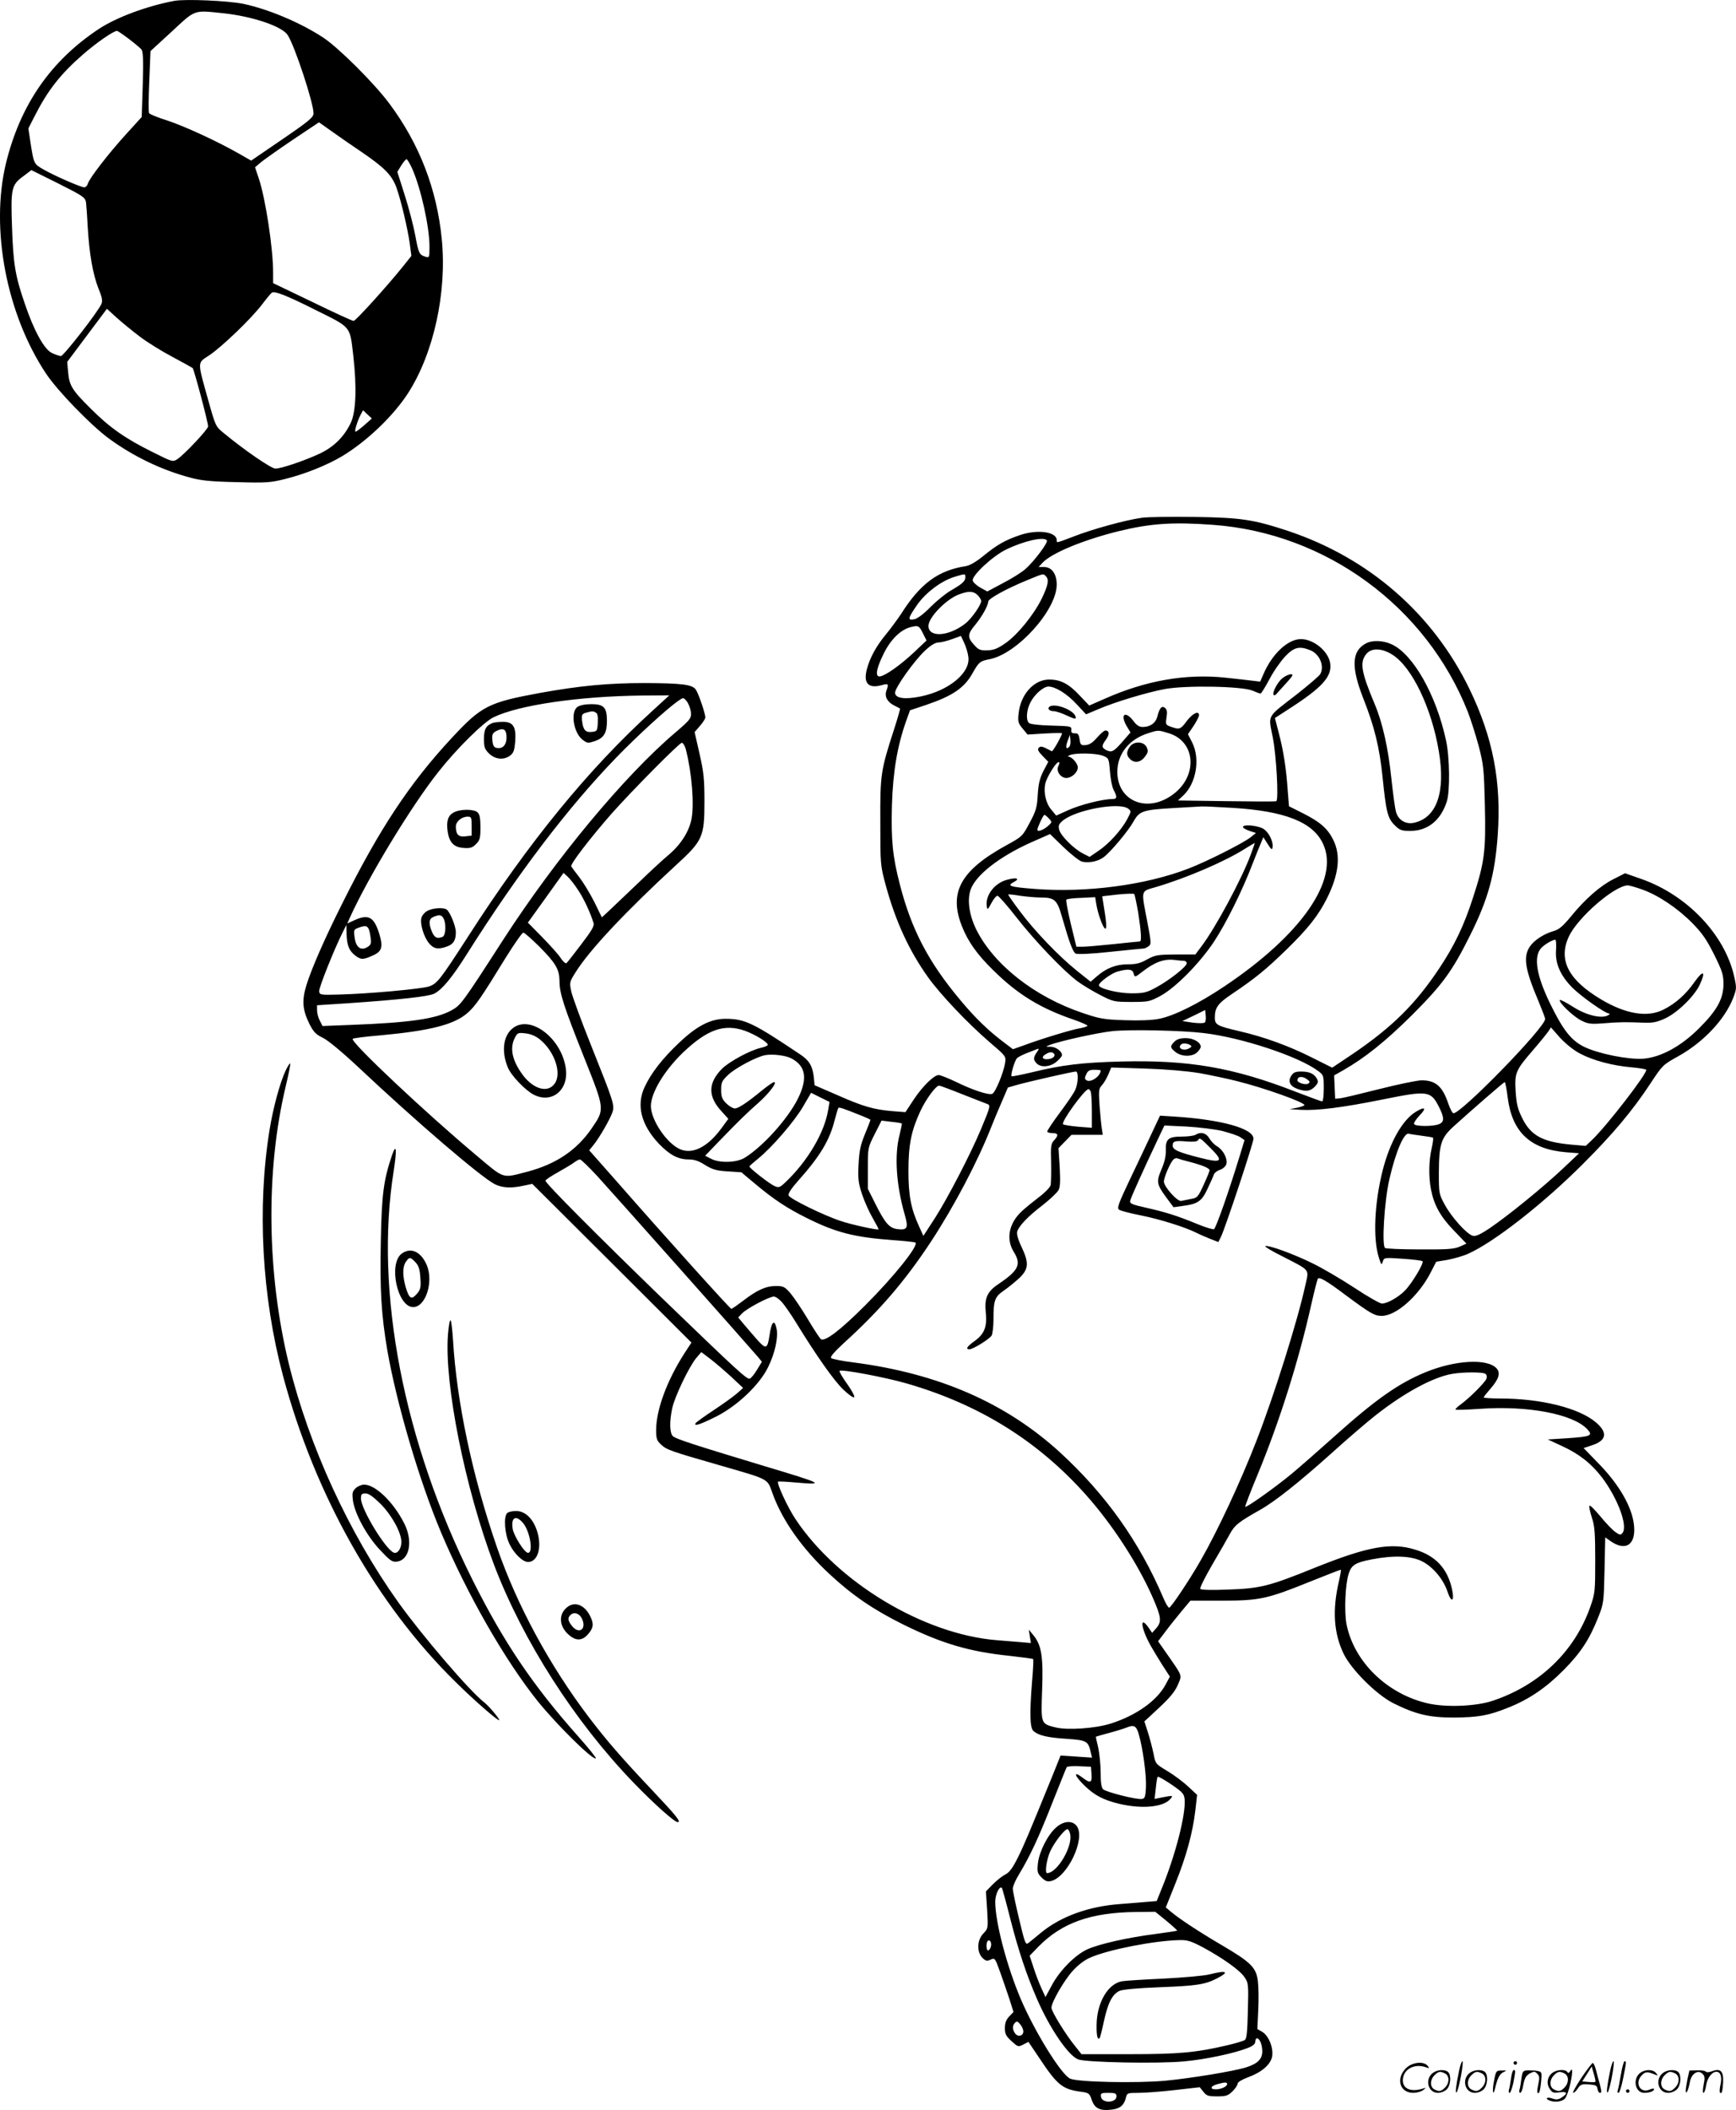 <?xml version="1.0" encoding="UTF-8"?>
<svg xmlns="http://www.w3.org/2000/svg" version="1.0" viewBox="0 0 988.082 1200.33" preserveAspectRatio="xMidYMid meet">
  <g transform="translate(-0.548,1200.57) scale(0.1,-0.1)" fill="#000000" stroke="none">
    <path d="M999 12001 c-156 -29 -331 -94 -431 -160 -275 -182 -448 -433 -529 -766 -89 -371 3 -855 228 -1194 66 -99 253 -292 357 -369 139 -102 301 -180 463 -223 61 -17 118 -23 263 -26 169 -5 194 -3 275 17 114 28 239 78 327 130 140 84 292 229 376 359 146 227 222 573 192 876 -28 286 -128 543 -298 771 -87 117 -289 318 -377 376 -131 86 -313 162 -455 192 -90 18 -327 28 -391 17z m281 -71 c164 -18 331 -74 363 -124 40 -61 147 -385 147 -445 0 -22 -24 -43 -178 -148 l-177 -121 -70 40 c-123 70 -307 155 -407 188 -54 17 -101 36 -104 42 -4 5 -3 87 1 181 l7 172 122 112 c137 127 121 121 296 103z m-542 -145 c32 -24 65 -52 72 -60 10 -12 12 -58 8 -200 l-6 -185 -91 -100 c-98 -108 -206 -247 -216 -280 -3 -11 -12 -20 -20 -20 -19 0 -170 66 -231 101 -56 32 -56 32 -75 154 l-12 80 33 65 c76 150 147 242 279 357 75 65 172 133 193 133 3 0 33 -20 66 -45z m1327 -645 c129 -88 170 -130 196 -199 26 -71 65 -236 77 -323 l9 -68 -51 -64 c-88 -109 -266 -306 -278 -306 -7 0 -112 48 -235 108 l-223 107 0 60 c0 138 -43 419 -81 534 l-22 65 34 29 c19 15 100 73 182 128 l148 99 72 -51 c39 -28 117 -82 172 -119z m288 -97 c49 -113 97 -328 97 -440 0 -62 -1 -64 -22 -58 -36 11 -40 18 -59 122 -10 54 -37 157 -60 229 l-42 132 22 36 c13 20 26 36 30 36 5 0 20 -26 34 -57z m-1858 -188 c2 -16 7 -82 10 -145 9 -150 29 -264 61 -346 21 -50 24 -70 17 -87 -23 -50 -216 -297 -231 -297 -10 1 -33 9 -52 18 -43 21 -102 127 -154 282 -54 156 -65 226 -72 430 -8 222 -4 244 64 293 l46 35 153 -76 c141 -71 153 -79 158 -107z m1303 -611 c209 -104 198 -90 218 -259 21 -184 16 -323 -15 -387 -38 -78 -95 -134 -174 -172 -88 -41 -220 -86 -254 -86 -24 0 -178 106 -294 202 -46 37 -47 40 -88 186 -63 226 -64 211 5 256 72 48 241 210 302 291 25 33 50 63 55 66 15 11 88 -18 245 -97z m-997 -153 c42 -32 126 -84 185 -115 60 -32 112 -61 116 -64 8 -8 88 -309 88 -332 0 -16 -135 -160 -176 -187 -25 -16 -28 -15 -138 40 -158 78 -246 140 -354 248 -107 106 -122 131 -129 209 l-5 57 113 151 113 151 55 -50 c31 -28 90 -76 132 -108z m1279 -503 c-24 -21 -46 -38 -51 -38 -8 0 11 63 31 100 l12 22 25 -24 25 -23 -42 -37z M6503 9060 c-88 -12 -282 -65 -386 -106 -103 -39 -97 -38 -97 -21 0 48 -111 63 -211 28 -83 -28 -129 -55 -203 -115 -45 -37 -80 -57 -104 -61 -156 -24 -258 -99 -366 -269 -21 -32 -60 -85 -87 -118 -55 -66 -91 -131 -109 -197 -22 -82 7 -114 84 -93 38 11 41 7 27 -30 -12 -33 3 -64 41 -84 18 -9 34 -18 36 -19 2 -2 -13 -54 -33 -116 -77 -237 -80 -258 -79 -529 0 -243 0 -246 31 -361 56 -205 133 -372 241 -523 71 -99 225 -261 349 -368 95 -81 95 -81 89 -120 -9 -56 -56 -169 -73 -175 -21 -8 -110 21 -206 68 -44 21 -89 39 -99 39 -27 0 -92 -64 -143 -141 l-46 -70 -77 6 c-104 9 -164 26 -313 92 l-127 55 -5 50 c-8 61 -26 91 -75 124 -270 181 -317 204 -427 204 -86 0 -165 -41 -267 -139 -93 -88 -156 -169 -193 -248 -49 -103 -21 -215 79 -322 62 -65 111 -91 170 -91 33 0 58 -8 95 -32 43 -26 64 -32 129 -36 l77 -5 80 -67 c104 -87 179 -137 290 -192 167 -84 274 -111 493 -127 68 -5 125 -11 128 -14 18 -18 -121 -192 -286 -357 -141 -141 -231 -210 -253 -192 -7 7 -41 58 -74 114 -34 57 -78 122 -98 146 -33 38 -41 42 -83 42 -57 0 -108 -23 -187 -84 -33 -25 -63 -46 -67 -46 -7 0 -382 416 -656 729 l-153 173 26 32 c32 40 92 143 106 184 14 40 7 60 -123 385 -55 137 -104 272 -111 302 -11 52 -10 55 24 109 79 127 287 348 573 611 151 138 161 160 161 360 0 129 -4 167 -28 273 l-28 123 30 35 c17 19 31 41 31 48 0 24 -40 140 -55 160 -21 28 -80 35 -290 36 -207 0 -367 -15 -595 -56 -294 -54 -334 -74 -503 -256 -240 -258 -411 -516 -624 -943 -100 -199 -175 -371 -204 -465 -26 -87 -22 -138 17 -218 24 -47 37 -61 77 -80 29 -14 109 -80 205 -170 330 -310 694 -622 774 -663 42 -21 94 -24 165 -8 l48 10 453 -451 453 -452 -40 -61 c-99 -154 -161 -321 -161 -437 0 -48 4 -60 28 -82 32 -30 52 -37 334 -118 290 -84 269 -73 302 -164 56 -153 170 -313 323 -455 129 -120 249 -202 418 -286 221 -109 376 -155 607 -179 71 -8 131 -16 134 -18 2 -3 0 -58 -6 -124 -15 -187 -13 -268 8 -286 29 -25 79 -37 188 -44 115 -8 123 -12 138 -78 l7 -29 -89 6 -90 6 -47 -117 c-137 -336 -161 -393 -197 -465 -29 -58 -47 -83 -71 -95 -18 -9 -50 -35 -71 -56 l-39 -40 7 -105 c6 -105 6 -105 -21 -134 -37 -37 -39 -105 -6 -139 19 -18 26 -20 47 -10 24 11 25 9 54 -71 16 -45 40 -115 53 -154 l23 -73 -24 -25 c-18 -19 -25 -38 -25 -67 0 -33 6 -45 38 -74 36 -33 38 -34 67 -19 l29 15 62 -92 c103 -155 132 -178 239 -192 43 -6 47 -9 60 -48 17 -48 48 -62 116 -53 46 6 68 26 78 68 6 26 9 27 73 27 36 0 129 7 207 16 l140 16 21 -26 c18 -23 28 -26 79 -26 50 0 61 4 87 29 16 16 29 36 29 44 0 8 25 23 60 36 77 28 127 72 136 117 9 48 -19 119 -56 141 l-28 16 5 107 c3 58 2 133 -2 165 -9 78 -40 108 -205 205 -130 76 -245 152 -292 192 l-27 23 54 135 c63 156 99 290 114 416 l10 89 -50 47 c-28 26 -81 66 -118 88 -68 41 -69 41 -80 100 -7 33 -21 87 -32 121 l-20 62 84 78 c61 57 90 92 106 129 25 59 29 47 -63 179 l-49 70 41 54 c22 30 64 82 92 116 l51 61 178 0 c215 0 258 9 505 109 94 38 172 68 174 67 1 -2 -4 -32 -12 -67 -38 -163 -29 -293 26 -409 44 -92 187 -234 283 -283 129 -64 204 -82 345 -82 139 1 197 11 309 56 119 47 217 114 316 214 97 98 147 174 197 300 31 78 32 85 36 267 l4 188 27 -19 c90 -65 151 -22 136 94 -12 99 -82 221 -191 335 l-95 98 51 17 c80 27 87 72 18 130 -96 81 -312 135 -545 135 -51 0 -93 3 -93 6 0 3 18 26 39 50 48 55 58 89 35 115 -52 58 -236 48 -406 -22 -153 -63 -285 -156 -518 -365 -85 -76 -193 -171 -240 -210 -91 -76 -261 -197 -267 -190 -2 2 29 84 70 182 123 297 234 646 306 969 17 75 34 141 37 146 8 13 50 -11 164 -97 137 -101 159 -114 200 -114 81 0 206 110 275 240 l35 68 66 11 c36 7 89 22 117 35 147 66 425 283 653 511 173 173 282 303 386 461 65 99 69 103 154 150 146 81 269 212 316 337 18 48 18 55 4 118 -54 239 -269 464 -530 555 l-91 32 -67 -34 c-75 -38 -160 -112 -243 -214 -43 -52 -66 -72 -94 -80 -57 -16 -113 -52 -138 -89 -39 -58 -28 -129 48 -308 21 -51 39 -97 39 -104 0 -49 -487 -548 -523 -536 -6 2 -18 26 -28 54 -33 99 -72 133 -152 133 -24 0 -131 -22 -238 -49 -107 -27 -207 -51 -224 -53 l-30 -3 -3 66 -3 67 53 30 c121 69 240 164 389 312 174 174 229 248 332 455 102 204 141 344 157 568 22 304 -27 557 -160 832 -208 429 -572 746 -1032 900 -197 65 -266 76 -533 80 -132 2 -268 0 -302 -5z m407 -40 c643 -47 1213 -465 1450 -1064 17 -44 45 -132 62 -195 28 -108 30 -132 35 -341 6 -257 -2 -320 -68 -522 -51 -158 -105 -271 -193 -403 -135 -202 -266 -331 -484 -480 l-124 -83 -116 58 c-131 66 -272 117 -410 149 -129 30 -142 37 -142 77 0 58 17 81 97 135 131 88 193 138 312 254 120 117 180 192 229 290 68 136 80 245 36 333 -32 65 -75 102 -174 152 l-78 39 -7 88 c-9 130 -24 225 -50 325 l-23 89 71 46 c200 128 257 191 243 269 -13 68 -95 134 -166 134 -73 0 -161 -81 -211 -194 l-21 -48 -41 5 c-23 3 -95 11 -160 18 -224 23 -451 -17 -683 -120 l-89 -39 -55 58 c-62 66 -108 90 -173 90 -87 0 -163 -85 -174 -194 -5 -46 -2 -55 23 -85 l28 -34 98 6 c54 3 98 4 98 1 0 -13 -52 -105 -58 -102 -4 2 -19 10 -35 18 -21 10 -30 11 -39 2 -9 -9 -4 -20 21 -46 l33 -34 -28 -53 c-21 -42 -28 -72 -32 -135 -4 -71 -9 -90 -46 -159 -41 -77 -42 -78 -131 -127 -263 -144 -332 -270 -253 -465 34 -85 86 -158 175 -245 139 -138 269 -218 460 -283 45 -16 80 -31 78 -35 -3 -4 -22 -10 -43 -14 -42 -6 -223 -61 -319 -97 l-62 -22 -53 40 c-88 66 -165 141 -248 241 -180 215 -277 400 -343 657 -41 159 -50 249 -45 449 6 190 30 336 81 480 l22 61 90 30 c153 52 219 97 266 181 36 64 43 69 94 79 157 28 385 279 385 425 0 61 -28 100 -72 100 l-31 0 22 24 c52 56 235 131 434 180 180 44 308 53 537 36z m-946 -89 c8 -12 -76 -123 -124 -164 -21 -18 -78 -54 -127 -79 l-88 -47 -40 22 c-22 13 -41 30 -43 40 -6 28 113 139 189 176 102 50 219 76 233 52z m-464 -209 c0 -23 -19 -39 -85 -77 -27 -16 -78 -57 -113 -92 -39 -40 -74 -66 -92 -70 -40 -8 -38 4 13 78 48 71 139 140 215 163 62 19 62 19 62 -2z m458 6 c19 -19 14 -49 -21 -123 -45 -94 -140 -211 -210 -259 -45 -31 -66 -39 -103 -40 -40 -1 -49 3 -75 32 -38 42 -37 61 7 113 38 46 74 110 74 132 0 17 106 75 224 123 94 39 89 37 104 22z m-388 -108 c11 -11 20 -26 20 -33 0 -23 -57 -104 -92 -130 -95 -73 -208 -79 -208 -12 0 49 103 154 176 180 54 20 81 18 104 -5z m-310 -220 l19 -38 -70 -66 c-75 -71 -162 -133 -194 -138 -30 -5 -23 42 20 129 40 81 96 136 153 151 45 11 48 10 72 -38z m257 -131 c13 -90 -110 -192 -270 -225 -91 -19 -147 -11 -147 21 0 29 108 181 171 240 32 30 57 45 76 46 15 0 51 9 78 19 l50 18 19 -41 c10 -22 21 -58 23 -78z m1948 37 c52 -22 80 -90 55 -135 -5 -10 -65 -61 -132 -114 -177 -137 -164 -114 -138 -247 20 -103 34 -351 20 -362 -3 -3 -130 -2 -282 0 l-278 4 30 28 c74 69 98 209 51 302 l-24 47 32 47 c17 26 31 53 31 61 0 28 -36 11 -69 -32 -36 -49 -42 -51 -90 -34 -31 11 -32 13 -26 53 5 31 3 45 -8 54 -18 16 -32 1 -44 -48 -10 -38 -41 -60 -84 -60 -19 0 -35 10 -53 35 -48 62 -77 35 -36 -33 l20 -33 -47 -54 c-50 -57 -61 -62 -94 -45 -24 14 -24 24 2 59 21 29 19 51 -4 51 -7 0 -28 -18 -47 -40 -25 -29 -44 -41 -65 -43 -27 -2 -30 1 -35 33 -4 28 -9 35 -27 34 -17 0 -22 5 -20 20 2 20 -3 21 -112 24 -64 1 -121 8 -128 14 -19 15 -16 73 7 117 23 46 74 91 103 91 39 0 106 -41 160 -100 l54 -58 69 29 c95 41 274 95 380 115 120 22 438 16 498 -9 21 -9 42 -17 46 -17 4 0 27 37 51 82 24 46 65 104 90 130 50 53 81 60 144 34z m-3745 -343 c-366 -333 -705 -748 -1049 -1283 -161 -249 -177 -270 -224 -286 -41 -14 -344 -42 -512 -46 -105 -3 -110 -2 -113 18 -3 19 89 248 135 338 l20 40 1 -51 c2 -65 14 -95 48 -122 33 -26 47 -26 101 -1 53 23 60 49 37 124 -30 96 -61 113 -141 77 l-41 -19 16 36 c106 233 351 636 503 827 104 132 256 282 313 310 143 70 489 120 846 124 l155 1 -95 -87z m216 2 c8 -43 3 -50 -86 -126 -291 -247 -681 -717 -979 -1177 -234 -363 -243 -375 -296 -404 -90 -49 -237 -70 -577 -83 l-157 -6 -15 30 c-9 16 -16 43 -16 59 l0 29 183 12 c291 20 452 38 484 54 46 24 102 92 187 227 286 453 574 832 849 1116 116 120 283 273 349 320 33 23 33 23 50 3 10 -11 20 -35 24 -54z m2720 -130 c154 -45 170 -240 28 -347 -146 -111 -319 -42 -319 127 0 102 67 186 177 220 56 18 56 18 114 0z m-565 -78 c-18 -18 -22 -2 -9 34 l13 34 3 -29 c2 -16 -1 -33 -7 -39z m-2182 -14 c34 -132 49 -313 32 -398 -15 -73 -62 -146 -134 -206 -29 -24 -108 -97 -177 -164 -69 -66 -142 -135 -162 -154 l-37 -34 -44 90 c-25 49 -63 111 -84 138 -22 28 -42 55 -46 62 -7 12 105 158 232 303 114 128 383 400 397 400 7 0 18 -17 23 -37z m2375 -37 c32 -13 33 -15 39 -89 3 -41 12 -88 21 -105 22 -42 20 -52 -9 -52 -54 0 -183 -33 -249 -63 l-69 -31 -28 34 c-31 36 -45 99 -34 148 8 36 61 122 75 122 7 0 7 -6 0 -21 -16 -28 11 -69 45 -69 30 0 65 32 65 60 0 22 -33 60 -52 61 -7 0 -4 4 7 9 32 14 153 11 189 -4z m142 -300 c19 -15 19 -15 -4 -59 -32 -61 -105 -142 -165 -182 l-50 -34 -39 20 c-52 27 -126 101 -134 135 -6 22 -2 32 19 50 72 62 320 108 373 70z m594 4 c299 -18 459 -81 516 -205 95 -203 -123 -517 -561 -810 -149 -100 -289 -169 -372 -185 -38 -8 -114 -11 -195 -8 -121 4 -143 8 -243 42 -272 92 -503 274 -603 474 -40 82 -52 165 -33 224 28 84 162 189 344 271 l109 48 77 -75 c43 -41 90 -78 105 -82 39 -9 92 1 124 26 42 32 140 150 169 202 33 60 53 67 230 77 76 4 147 9 158 9 11 1 90 -3 175 -8z m-1044 -61 c19 -21 18 -21 -9 -45 -25 -21 -57 -32 -57 -19 0 13 33 85 40 85 4 0 15 -9 26 -21z m-2680 -407 c32 -47 70 -129 88 -188 5 -16 -12 -44 -70 -120 -41 -54 -79 -103 -84 -107 -4 -5 -20 8 -34 30 -14 21 -62 74 -106 119 l-80 81 102 142 101 141 24 -22 c13 -12 40 -46 59 -76z m6055 4 c91 -32 201 -105 286 -191 57 -58 82 -94 125 -180 47 -95 53 -115 53 -169 -1 -83 -37 -149 -140 -251 -102 -102 -217 -164 -316 -172 -86 -6 -255 28 -336 67 -75 37 -120 94 -194 245 -79 162 -96 268 -52 317 18 20 65 48 81 48 4 0 6 -27 4 -59 -6 -76 25 -146 94 -215 49 -49 186 -146 208 -146 6 0 3 -5 -6 -10 -36 -21 -125 0 -199 48 -38 24 -72 42 -75 39 -11 -11 78 -96 122 -117 37 -19 55 -21 121 -16 95 8 137 8 228 4 59 -2 79 2 128 24 70 33 164 124 196 190 37 78 22 89 -27 20 -50 -72 -108 -124 -177 -159 -91 -47 -215 -27 -356 57 -187 111 -246 225 -184 358 50 108 259 289 335 291 8 0 45 -10 81 -23z m-7238 -261 c7 -42 5 -51 -9 -62 -41 -30 -72 -11 -80 49 -6 43 -5 46 22 56 48 18 58 11 67 -43z m962 -64 c94 -95 114 -129 115 -197 0 -69 24 -143 142 -439 116 -291 116 -289 42 -397 -85 -125 -203 -204 -364 -247 -150 -39 -130 -45 -292 91 -289 242 -721 648 -705 664 3 4 75 13 159 20 282 26 419 61 494 127 46 40 78 87 218 315 49 78 93 142 100 142 7 0 47 -36 91 -79z m3788 -432 c-5 -5 -36 -5 -68 -1 l-60 9 65 31 65 32 3 -31 c2 -17 0 -35 -5 -40z m-2618 -47 c61 -22 138 -70 130 -82 -3 -4 -20 -11 -38 -15 -60 -13 -179 -77 -222 -119 -80 -81 -81 -157 -4 -241 l40 -44 -41 -56 c-76 -103 -161 -147 -231 -118 -76 30 -169 167 -169 247 1 77 78 204 186 307 137 129 231 162 349 121z m4754 -130 c73 -39 186 -69 292 -78 44 -4 82 -10 84 -14 10 -16 -224 -319 -308 -399 l-36 -34 -81 7 c-164 15 -231 51 -280 150 -27 54 -33 81 -38 154 -6 106 0 119 100 235 39 45 77 92 86 105 l15 23 52 -59 c32 -34 78 -72 114 -90z m-2144 117 c216 -25 543 -133 653 -216 31 -23 32 -26 32 -99 0 -40 -4 -74 -9 -74 -5 0 -73 25 -151 55 -354 138 -610 182 -995 172 -222 -6 -332 -19 -509 -62 -59 -14 -110 -24 -113 -22 -7 7 18 90 31 103 6 6 31 19 56 29 25 9 51 20 59 23 11 4 11 0 -2 -18 -21 -30 -21 -44 -1 -64 24 -25 78 -20 113 10 17 14 31 31 31 37 0 22 -34 47 -64 48 -31 0 -31 0 -6 10 55 22 278 71 359 79 101 10 388 4 516 -11z m-849 -120 c8 -14 -14 -29 -43 -29 -27 0 -30 15 -5 29 23 14 39 14 48 0z m-1497 -24 c83 -43 95 -115 37 -231 -58 -115 -198 -270 -301 -334 -46 -29 -144 -32 -193 -6 l-33 17 73 76 c120 124 162 165 229 224 61 54 111 119 90 119 -5 0 -33 -19 -63 -43 -90 -74 -140 -107 -160 -107 -11 0 -33 13 -49 29 -24 24 -29 38 -29 77 0 42 4 51 40 85 39 38 161 103 210 112 41 8 117 -1 149 -18z m2324 -84 c64 -12 161 -32 215 -46 156 -39 382 -120 382 -136 0 -3 -19 -10 -42 -15 l-43 -8 65 -4 c93 -5 236 13 465 59 257 52 274 50 321 -43 31 -62 31 -86 -2 -98 -34 -13 -131 -13 -140 1 -3 6 11 28 32 50 41 42 30 52 -22 20 -77 -47 -148 -173 -189 -334 -47 -186 -56 -389 -21 -497 13 -41 15 -43 22 -21 7 23 8 23 113 16 58 -4 109 -10 113 -14 10 -9 -59 -125 -100 -167 -37 -38 -101 -74 -131 -74 -11 0 -82 40 -157 90 -75 49 -182 112 -238 139 -105 52 -250 105 -269 98 -6 -2 38 -29 99 -59 161 -83 150 -70 129 -164 -43 -199 -179 -631 -278 -884 -91 -235 -224 -519 -320 -685 -63 -110 -167 -265 -177 -265 -5 0 -20 24 -32 53 -137 322 -329 592 -591 832 -307 280 -689 447 -1172 510 -66 8 -124 20 -129 25 -7 7 19 36 74 87 203 184 348 353 496 578 131 200 266 456 344 656 12 30 37 91 57 136 l35 82 52 15 c59 17 318 76 335 76 15 0 14 -64 -3 -103 -7 -18 -48 -77 -89 -132 -41 -55 -73 -103 -71 -107 3 -5 15 -8 28 -8 34 0 38 -11 14 -38 -21 -22 -23 -32 -20 -130 1 -59 0 -117 -3 -129 -3 -12 -33 -43 -68 -69 -34 -26 -77 -61 -95 -78 -74 -68 -92 -158 -47 -231 45 -72 29 -106 -88 -185 -62 -41 -79 -79 -71 -158 9 -82 -7 -124 -62 -164 -44 -31 -55 -48 -31 -48 21 0 116 59 127 79 5 11 10 51 10 89 0 111 7 130 59 166 25 17 65 50 89 72 53 52 55 85 11 178 -20 42 -28 73 -24 86 11 33 61 86 145 150 42 33 82 71 90 85 10 18 11 51 7 132 l-7 107 37 38 37 38 89 0 89 0 -5 33 c-3 17 -9 76 -13 130 -6 90 -5 100 14 120 11 12 27 40 36 61 l16 39 193 -6 c121 -4 235 -14 310 -26z m-563 15 c0 -32 -56 -71 -80 -56 -11 7 -12 14 -2 34 9 21 19 26 47 26 19 0 35 -2 35 -4z m2317 -155 c25 -196 129 -293 330 -310 l76 -6 -94 -89 c-112 -105 -307 -264 -413 -336 -58 -39 -82 -49 -99 -44 -35 11 -119 105 -157 174 -35 64 -35 67 -35 185 1 161 12 197 83 262 122 110 287 253 292 253 3 0 11 -40 17 -89z m-3105 20 c68 -27 131 -51 141 -55 22 -7 20 -15 -35 -146 -60 -143 -190 -393 -262 -505 l-65 -100 -25 55 c-46 101 -60 175 -60 315 0 149 16 227 67 338 32 69 89 147 108 147 4 0 64 -22 131 -49z m732 13 c3 -9 6 -58 6 -110 l0 -94 -77 6 c-43 4 -82 10 -87 14 -13 12 123 200 145 200 4 0 10 -7 13 -16z m-1495 -103 c-21 -129 -117 -291 -242 -410 -34 -32 -39 -33 -64 -22 -29 13 -143 102 -142 111 0 3 23 23 50 45 77 62 207 212 256 297 l45 77 52 -26 53 -26 -8 -46z m199 -36 c23 -9 42 -19 42 -20 0 -2 -14 -39 -32 -82 -26 -64 -32 -96 -36 -173 -4 -82 -1 -105 21 -171 14 -42 42 -103 61 -135 19 -33 33 -60 32 -62 -6 -5 -155 27 -216 48 -95 31 -289 126 -296 145 -4 10 14 38 52 81 127 142 181 232 210 347 9 34 18 65 21 69 3 7 22 1 141 -47z m220 -40 c2 -2 -4 -30 -12 -63 -31 -117 -20 -288 30 -460 21 -74 13 -86 -46 -78 -44 7 -68 35 -123 145 l-42 84 0 117 c0 116 0 117 39 194 l39 77 56 -7 c31 -3 57 -8 59 -9z m2958 -70 c32 -4 62 -9 65 -11 4 -2 0 -30 -7 -61 -16 -69 -18 -160 -4 -233 17 -89 54 -156 131 -235 l71 -74 -38 -17 c-33 -14 -69 -17 -226 -16 -103 0 -193 4 -199 8 -20 12 -4 271 25 394 36 156 84 267 111 256 6 -2 38 -7 71 -11z m-4689 -232 c86 -94 863 -968 912 -1026 l23 -28 -28 -46 c-16 -26 -34 -48 -41 -50 -16 -6 -73 47 -492 451 -375 363 -671 660 -671 675 0 5 33 27 73 49 39 22 81 47 92 56 11 8 25 16 31 16 7 0 52 -44 101 -97z m1050 -716 c16 -19 51 -69 78 -113 116 -189 217 -333 271 -384 34 -32 59 -49 62 -42 2 7 -17 42 -43 78 -26 36 -44 68 -41 71 10 11 260 -36 384 -72 411 -119 745 -326 1020 -635 148 -166 294 -390 377 -579 50 -113 53 -140 23 -176 l-25 -28 -22 32 c-52 72 -40 -12 16 -109 14 -25 44 -74 66 -109 l41 -63 -24 -45 c-49 -92 -168 -177 -315 -223 -87 -27 -244 -38 -312 -21 -84 21 -83 19 -76 215 7 190 -4 254 -51 311 l-25 30 6 -38 6 -38 -59 5 c-32 3 -93 8 -134 11 -416 33 -907 328 -1147 689 -43 64 -108 204 -99 213 2 2 48 0 102 -5 171 -15 153 -6 -175 92 -414 125 -509 156 -526 172 -18 18 -20 80 -4 156 12 63 96 239 137 288 l29 34 54 -41 c30 -23 83 -69 119 -102 l65 -61 -35 -31 c-19 -17 -79 -60 -132 -95 -53 -35 -100 -69 -103 -74 -13 -21 26 -8 116 37 120 60 249 182 297 283 38 77 57 165 48 214 -12 61 -29 46 -41 -36 -11 -75 -20 -79 -66 -28 -22 25 -56 64 -76 88 l-36 43 22 23 c26 28 155 96 181 96 10 0 31 -15 47 -33z m4002 -406 c8 -5 11 -16 7 -28 -7 -21 -99 -113 -151 -150 -16 -12 -28 -24 -25 -26 3 -3 64 -1 135 4 275 20 534 -29 615 -116 34 -36 20 -42 -114 -51 l-111 -7 80 -37 c100 -46 168 -100 230 -181 89 -119 147 -275 115 -314 -11 -13 -16 -12 -41 6 -16 11 -55 52 -86 90 -32 38 -59 65 -61 59 -3 -7 4 -37 14 -68 16 -47 19 -89 19 -242 0 -177 -1 -188 -28 -265 -89 -254 -289 -446 -557 -535 -93 -31 -262 -38 -365 -15 -233 52 -424 237 -466 453 -13 72 -7 225 13 286 16 49 38 63 132 81 125 24 222 20 285 -11 63 -32 122 -102 146 -175 22 -65 40 -53 25 16 -26 118 -93 190 -209 225 -137 43 -272 18 -575 -104 -257 -104 -308 -117 -492 -123 -93 -4 -154 -2 -157 4 -4 5 28 68 69 139 42 71 87 150 101 176 26 48 51 67 168 133 86 48 223 157 405 320 96 87 212 186 257 221 163 128 325 215 433 234 63 11 172 11 189 1z m-1972 -2051 c23 -78 44 -233 41 -300 -3 -55 -6 -65 -22 -68 -28 -6 -205 39 -222 55 -10 10 -14 40 -14 96 0 45 -7 109 -14 142 -8 33 -14 60 -13 61 1 1 36 11 77 22 41 11 86 25 100 31 40 16 53 9 67 -39z m-269 -227 c4 -51 -7 -54 -55 -17 -51 38 -41 6 15 -48 57 -56 110 -83 199 -104 128 -30 247 -19 288 26 20 22 18 23 -44 11 l-44 -9 7 61 c3 33 8 63 11 65 3 3 38 -17 78 -44 63 -43 72 -53 75 -84 8 -83 -52 -317 -130 -507 l-29 -72 -62 -5 c-34 -3 -100 -8 -147 -12 -177 -13 -334 -69 -447 -161 -32 -26 -65 -54 -75 -61 -15 -12 -20 1 -52 137 -20 82 -36 160 -36 173 0 13 16 50 36 82 62 103 110 205 189 406 43 107 79 199 82 203 3 4 35 7 71 5 l67 -3 3 -42z m-463 -820 c47 -184 93 -322 154 -462 72 -165 178 -321 234 -341 46 -17 457 -25 602 -11 121 11 287 46 364 77 28 11 41 22 41 35 0 10 4 19 10 19 15 0 30 -36 30 -74 0 -45 -28 -71 -95 -92 -74 -22 -311 -61 -457 -75 -163 -15 -501 -8 -542 12 -51 24 -199 263 -280 451 -80 188 -146 439 -146 555 0 42 24 92 38 79 2 -3 24 -81 47 -173z m890 -15 c35 -29 62 -54 61 -55 -2 -2 -56 -10 -122 -19 -158 -20 -323 -57 -391 -88 -70 -33 -157 -121 -202 -206 l-35 -65 -23 50 c-13 28 -33 80 -45 118 l-22 67 49 51 c135 137 298 195 558 198 l108 1 64 -52z m-1000 -147 c-3 -12 -11 -21 -16 -21 -10 0 -12 43 -2 54 12 12 25 -11 18 -33z m1205 -2 c113 -61 212 -131 238 -170 23 -33 24 -40 20 -192 -3 -125 -7 -160 -18 -167 -8 -5 -54 -19 -102 -30 -176 -41 -272 -50 -555 -50 l-272 0 -34 43 c-54 65 -137 200 -137 221 0 32 72 156 122 211 30 33 67 61 100 75 106 46 365 96 507 99 45 1 66 -6 131 -40z m-1020 -479 c0 -26 -30 -34 -46 -13 -17 23 -18 45 -1 62 10 10 15 8 30 -10 9 -11 17 -29 17 -39z m1160 -300 c0 -14 -35 -30 -64 -30 -36 0 -32 18 7 29 43 12 57 13 57 1z m-630 -70 c0 -38 -83 -41 -88 -2 -3 20 1 22 42 22 39 0 46 -3 46 -20z M7779 8345 c-80 -43 -84 -133 -15 -310 65 -164 93 -280 111 -453 20 -197 29 -232 69 -271 29 -29 40 -32 89 -32 98 0 172 59 207 166 19 57 17 252 -4 348 -56 260 -188 493 -311 548 -48 22 -110 24 -146 4z m152 -64 c111 -70 223 -303 264 -550 39 -232 -12 -378 -142 -406 -47 -10 -90 16 -102 63 -6 20 -17 105 -26 187 -18 174 -50 318 -95 425 -77 183 -86 237 -49 284 29 37 89 36 150 -3z M7305 8148 c-28 -22 -61 -85 -50 -96 3 -3 9 -1 14 4 4 5 29 33 56 62 39 43 44 52 28 52 -11 0 -33 -10 -48 -22z M5977 7984 c-11 -11 3 -24 26 -24 12 0 46 -11 75 -25 46 -21 53 -22 50 -8 -8 40 -124 83 -151 57z M3292 7984 c-41 -29 -22 -149 31 -188 26 -19 30 -19 69 -6 51 18 68 46 68 115 0 76 -18 95 -88 95 -36 0 -66 -6 -80 -16z m106 -33 c9 -5 12 -25 10 -57 -3 -47 -4 -49 -35 -52 -36 -4 -49 12 -55 67 -3 30 1 36 22 42 35 10 43 10 58 0z M2810 7893 c-38 -14 -50 -36 -50 -90 0 -47 4 -59 29 -84 35 -34 86 -39 122 -10 18 14 23 31 27 79 6 84 -12 112 -71 111 -23 0 -49 -3 -57 -6z m78 -70 c4 -44 -13 -73 -44 -73 -27 0 -34 10 -37 55 -1 22 4 32 23 42 37 19 55 12 58 -24z M2588 7384 c-32 -17 -43 -49 -35 -106 9 -64 35 -92 90 -96 39 -3 51 1 72 22 22 22 25 34 25 95 0 50 -4 74 -16 85 -20 20 -99 20 -136 0z m102 -78 l0 -54 -36 -4 c-39 -5 -54 11 -54 56 0 28 33 56 67 56 21 0 23 -4 23 -54z M2438 6824 c-15 -8 -31 -26 -34 -40 -9 -34 14 -110 44 -145 26 -31 50 -36 101 -18 37 13 51 35 51 81 0 36 -34 118 -53 130 -20 13 -80 8 -109 -8z m92 -43 c16 -31 13 -98 -6 -105 -31 -12 -45 -5 -60 29 -20 49 -18 74 9 85 34 14 45 12 57 -9z M6436 7758 c-21 -30 -20 -51 3 -72 26 -24 60 -17 84 16 17 23 19 31 9 53 -16 34 -73 36 -96 3z M7080 7301 c0 -5 17 -15 37 -22 l37 -12 -30 -24 c-41 -33 -247 -137 -353 -178 -245 -95 -584 -139 -878 -116 -140 11 -159 17 -117 39 39 21 14 28 -42 12 -70 -20 -122 -90 -112 -151 3 -21 6 -19 26 19 12 23 28 42 35 42 6 0 55 -55 107 -122 108 -138 269 -306 350 -366 30 -22 89 -57 130 -78 72 -37 79 -38 175 -38 95 0 103 1 165 34 86 47 220 182 304 307 70 106 160 287 220 443 20 52 43 108 50 124 l12 29 25 -39 c18 -29 25 -35 27 -21 7 33 -20 88 -52 108 -32 19 -116 27 -116 10z m44 -158 c-52 -140 -201 -417 -281 -522 l-34 -45 -112 0 c-103 -1 -116 -3 -162 -28 -39 -22 -63 -28 -110 -28 -68 0 -123 -22 -176 -68 l-36 -31 -79 63 c-101 81 -241 226 -326 341 -37 49 -66 91 -64 92 2 2 32 -1 67 -7 35 -5 89 -10 119 -10 77 0 93 -14 119 -107 44 -153 63 -203 79 -212 11 -5 87 -2 197 10 99 10 185 19 191 19 5 0 18 6 27 13 16 11 15 21 -8 142 -35 182 -38 169 48 194 176 52 396 146 513 221 26 16 49 30 51 30 1 0 -9 -30 -23 -67z m-640 -330 c17 -111 20 -163 9 -163 -5 0 -71 -7 -148 -15 -77 -8 -156 -15 -177 -15 l-36 0 -32 131 c-17 72 -29 134 -25 137 4 4 42 9 85 10 l79 4 6 -38 c9 -56 38 -137 51 -141 10 -3 7 39 -11 146 l-6 38 88 10 c48 5 91 6 94 3 3 -3 13 -51 23 -107z m259 -273 c9 0 17 -6 17 -14 0 -19 -99 -97 -175 -138 -54 -29 -69 -33 -140 -33 -76 0 -185 27 -185 46 0 16 72 69 107 78 58 16 84 14 90 -9 7 -26 8 -25 52 9 68 53 122 73 181 66 19 -3 43 -5 53 -5z M2921 6154 c-52 -43 -62 -132 -25 -221 18 -45 100 -131 148 -155 103 -52 199 27 182 149 -24 175 -206 311 -305 227z m157 -61 c86 -70 128 -198 82 -255 -42 -54 -128 -24 -188 65 -53 77 -65 143 -36 199 15 29 19 30 61 25 29 -3 57 -15 81 -34z M6690 6080 c-26 -26 -25 -34 6 -59 35 -28 97 -28 124 -1 11 11 20 25 20 30 0 26 -41 50 -85 50 -32 0 -51 -6 -65 -20z m89 -19 c11 -7 10 -11 -7 -20 -30 -16 -66 1 -45 22 9 10 35 8 52 -2z M7355 5886 c-21 -32 -7 -60 36 -75 48 -17 73 -13 98 13 19 20 21 28 12 45 -16 29 -43 41 -90 41 -32 0 -44 -5 -56 -24z m91 -21 c16 -12 17 -16 5 -24 -14 -9 -61 5 -61 19 0 23 29 26 56 5z M6560 5557 c-26 -56 -82 -174 -124 -262 -65 -137 -74 -162 -61 -171 8 -6 65 -21 127 -33 105 -21 251 -67 310 -97 14 -7 49 -23 77 -34 l51 -20 14 28 c23 44 186 536 186 560 0 58 -183 109 -453 126 l-79 5 -48 -102z m402 15 c42 -11 88 -26 102 -35 l25 -17 -25 -82 c-62 -204 -138 -420 -149 -425 -7 -2 -51 11 -96 30 -117 48 -179 67 -289 92 -81 18 -95 24 -92 39 3 17 74 174 162 360 l33 69 126 -6 c69 -4 161 -15 203 -25z M6810 5550 c-8 -5 -43 -10 -77 -10 -78 0 -94 -14 -92 -78 1 -32 -7 -67 -25 -109 -30 -71 -28 -84 31 -164 l38 -51 49 7 c88 11 111 26 144 97 16 34 33 71 36 81 3 10 19 23 36 28 18 7 32 20 36 34 7 30 -19 80 -54 100 -15 9 -35 30 -44 46 -18 30 -49 38 -78 19z m86 -76 c76 -76 64 -86 -59 -55 -126 32 -157 46 -157 70 0 25 13 29 81 23 36 -3 59 0 63 7 10 16 11 16 72 -45z m-115 -79 c71 -19 109 -35 109 -47 0 -5 -15 -42 -34 -83 -32 -70 -36 -74 -73 -80 -21 -4 -45 -9 -54 -11 -21 -6 -99 81 -99 110 0 22 33 101 52 123 6 8 17 12 25 9 7 -3 41 -13 74 -21z M6017 1610 c-48 -41 -97 -139 -104 -204 -5 -49 -3 -57 21 -81 21 -21 33 -25 54 -20 93 23 195 237 148 310 -24 36 -75 34 -119 -5z m79 -36 c18 -69 -73 -224 -131 -224 -14 0 -2 82 19 126 24 51 81 124 97 124 5 0 12 -12 15 -26z M6890 774 c-30 -8 -147 -18 -260 -24 -113 -5 -220 -12 -238 -15 -80 -14 -143 -120 -145 -247 -1 -61 5 -89 17 -77 3 3 14 46 25 98 23 104 47 151 88 171 18 8 99 16 233 21 206 8 254 15 322 50 74 38 56 48 -42 23z M1631 5915 c-32 -69 -70 -207 -91 -335 -72 -443 -44 -949 76 -1400 182 -681 534 -1304 986 -1746 99 -98 232 -214 244 -214 10 0 -56 79 -84 101 -83 64 -353 379 -489 569 -282 395 -508 888 -623 1355 -126 515 -133 1100 -19 1578 17 71 29 130 26 133 -2 3 -14 -16 -26 -41z M2237 5435 c-48 -142 -59 -221 -64 -490 -6 -278 3 -421 37 -621 53 -303 181 -739 305 -1034 149 -353 363 -727 551 -962 111 -137 316 -339 331 -325 3 3 -42 59 -100 124 -258 290 -424 535 -603 893 -392 785 -557 1638 -448 2323 19 122 16 163 -9 92z M2293 4875 c-79 -56 -26 -305 64 -305 71 0 117 142 78 238 -33 77 -90 104 -142 67z m77 -50 c19 -20 25 -40 28 -89 4 -55 1 -66 -20 -91 -31 -35 -43 -28 -63 37 -19 66 -19 118 1 146 19 28 25 28 54 -3z M2555 4412 c-21 -279 97 -871 262 -1307 165 -434 459 -893 795 -1241 122 -126 233 -224 251 -224 21 0 -8 36 -142 178 -177 187 -261 284 -364 419 -225 297 -407 634 -521 961 -141 406 -231 830 -252 1184 -4 60 -10 111 -14 113 -5 3 -11 -34 -15 -83z M2029 3539 c-18 -18 -20 -29 -15 -68 10 -75 77 -199 152 -280 58 -62 71 -72 97 -69 73 7 95 116 43 218 -62 122 -164 220 -228 220 -15 0 -38 -10 -49 -21z m142 -88 c64 -64 119 -164 119 -217 0 -38 -22 -69 -43 -61 -47 18 -187 248 -187 308 0 24 4 29 26 29 18 0 43 -18 85 -59z M2892 3398 c-21 -21 -14 -118 12 -173 25 -55 76 -105 107 -105 54 0 79 79 54 167 -22 77 -69 123 -122 123 -21 0 -44 -5 -51 -12z m91 -57 c42 -51 60 -180 24 -168 -20 6 -76 96 -83 133 -12 67 17 85 59 35z M3225 2855 c-39 -38 -35 -97 9 -141 45 -45 84 -46 120 -3 30 35 32 58 10 102 -34 68 -95 87 -139 42z m93 -58 c28 -59 -17 -91 -57 -41 -24 31 -26 45 -9 62 20 20 52 10 66 -21z M8311 230 c-18 -85 -24 -135 -15 -127 12 11 43 177 33 177 -4 0 -12 -22 -18 -50z M8620 270 c0 -5 5 -10 10 -10 6 0 10 5 10 10 0 6 -4 10 -10 10 -5 0 -10 -4 -10 -10z M9171 230 c-18 -85 -24 -135 -15 -127 12 11 43 177 33 177 -4 0 -12 -22 -18 -50z M9231 203 c-7 -42 -15 -82 -18 -90 -3 -7 -1 -13 5 -13 5 0 17 37 26 83 19 95 19 97 8 97 -4 0 -14 -34 -21 -77z M8011 243 c-63 -59 -40 -143 38 -143 20 0 46 7 57 16 18 14 18 15 -6 7 -64 -19 -110 0 -110 48 0 61 63 98 130 75 22 -8 23 -7 11 8 -22 27 -85 21 -120 -11z M9006 185 c-31 -47 -52 -85 -46 -85 5 0 17 11 26 25 15 23 23 26 63 23 39 -3 46 -6 49 -25 2 -13 8 -23 13 -23 11 0 11 6 0 50 -6 19 -15 54 -21 78 -6 23 -14 42 -19 42 -4 0 -33 -38 -65 -85z m80 -22 c-2 -3 -20 -3 -40 -1 l-35 3 27 42 27 43 12 -42 c7 -23 11 -43 9 -45z M8163 215 c-50 -35 -31 -115 27 -115 17 0 39 9 50 20 22 22 27 79 8 98 -16 16 -59 15 -85 -3z m68 -5 c25 -14 25 -54 -1 -80 -23 -23 -33 -24 -61 -10 -25 14 -25 54 1 80 23 23 33 24 61 10z M8373 215 c-50 -35 -31 -115 27 -115 17 0 39 9 50 20 22 22 27 79 8 98 -16 16 -59 15 -85 -3z m68 -5 c25 -14 25 -54 -1 -80 -23 -23 -33 -24 -61 -10 -25 14 -25 54 1 80 23 23 33 24 61 10z M8510 173 c-12 -56 -8 -100 5 -48 13 57 26 83 48 93 20 9 19 10 -10 9 -31 0 -33 -2 -43 -54z M8606 183 c-4 -27 -9 -56 -12 -65 -3 -10 -1 -18 4 -18 5 0 14 26 21 57 13 68 13 73 2 73 -5 0 -12 -21 -15 -47z M8665 181 c-3 -25 -8 -54 -11 -63 -3 -10 -1 -18 4 -18 6 0 14 21 18 47 7 36 15 51 36 63 25 13 29 13 43 -1 13 -13 14 -24 6 -60 -9 -41 -8 -59 5 -47 3 3 8 31 11 61 5 53 4 56 -18 61 -13 3 -38 4 -56 4 -29 -1 -32 -4 -38 -47z M8843 215 c-30 -21 -38 -62 -17 -92 14 -22 21 -25 55 -20 45 6 50 -5 14 -29 -20 -13 -31 -14 -55 -6 -30 11 -44 -1 -14 -12 30 -12 71 -6 87 12 9 10 23 49 31 87 14 68 13 93 -3 66 -6 -9 -11 -10 -15 -2 -10 16 -58 14 -83 -4z m68 -5 c25 -14 25 -54 -1 -80 -23 -23 -33 -24 -61 -10 -25 14 -25 54 1 80 23 23 33 24 61 10z M9343 215 c-47 -33 -32 -115 21 -115 31 0 56 10 56 21 0 5 -11 4 -24 -2 -55 -25 -89 38 -45 82 20 20 31 21 74 3 18 -7 18 -6 6 9 -17 21 -59 22 -88 2z M9473 215 c-50 -35 -31 -115 27 -115 17 0 39 9 50 20 22 22 27 79 8 98 -16 16 -59 15 -85 -3z m68 -5 c25 -14 25 -54 -1 -80 -23 -23 -33 -24 -61 -10 -25 14 -25 54 1 80 23 23 33 24 61 10z M9610 178 c-5 -27 -10 -57 -10 -66 1 -27 16 5 24 51 9 47 47 71 72 45 13 -13 14 -24 6 -62 -5 -25 -6 -46 -1 -46 5 0 12 19 15 42 7 43 33 78 59 78 23 0 33 -29 23 -73 -5 -22 -6 -42 -3 -45 10 -11 15 6 18 58 3 64 -15 81 -63 63 -18 -7 -32 -7 -36 -2 -3 5 -25 8 -49 7 l-44 -1 -11 -49z M9260 110 c0 -5 5 -10 10 -10 6 0 10 5 10 10 0 6 -4 10 -10 10 -5 0 -10 -4 -10 -10z"></path>
  </g>
</svg>
